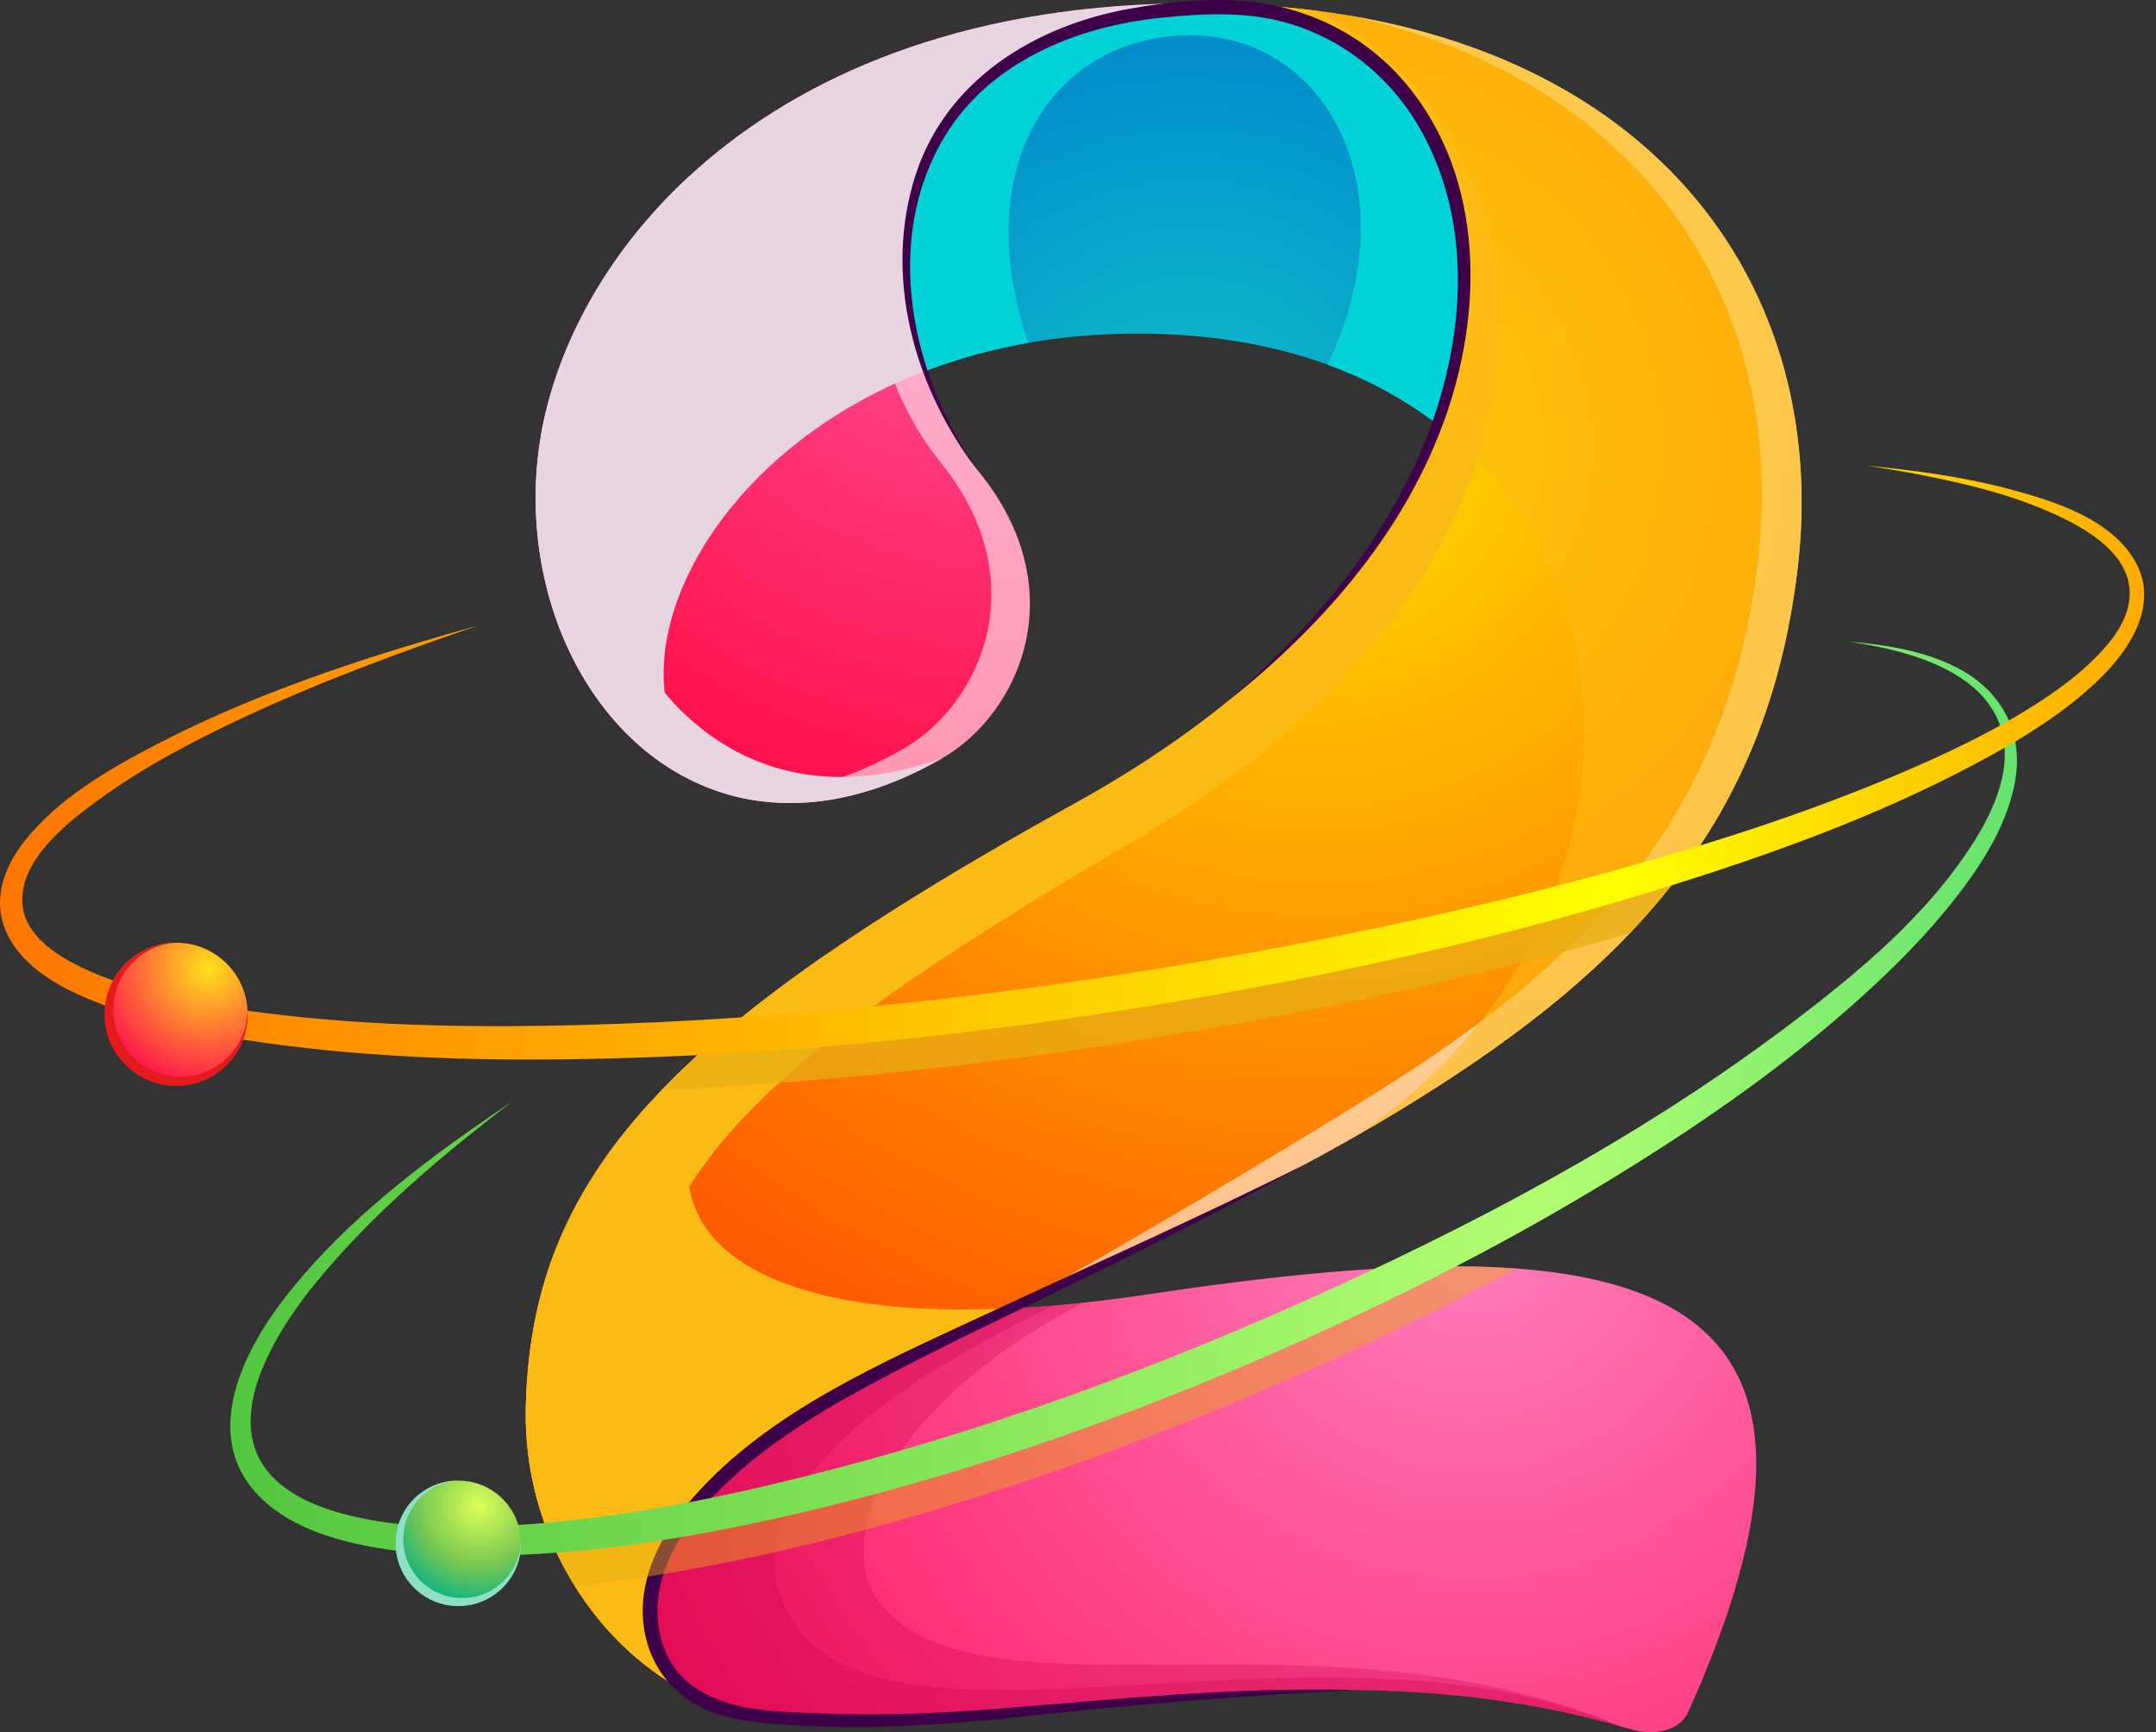 <svg width="122" height="98" viewBox="0 0 122 98" fill="none" xmlns="http://www.w3.org/2000/svg">
<rect x="0" y="0" width="122" height="98" fill="#333333" stroke="none"/>
<path d="M49.733 5.716L49.402 22.304C53.456 20.216 58.484 18.871 64.395 18.874C73.768 18.879 80.546 22.232 84.706 27.23L85.141 5.432C74.587 0.931 69.498 -3.808 49.733 5.716Z" fill="url(#paint0_radial_637_102060)"/>
<path d="M49.733 5.716L49.402 22.305C51.954 20.99 54.893 19.971 58.194 19.396C54.664 9.06 59.907 1.845 67.59 1.999C75.018 2.147 79.861 10.65 75.127 20.633C79.156 22.099 82.351 24.401 84.706 27.23L85.141 5.433C74.587 0.932 69.498 -3.807 49.733 5.716Z" fill="#00D3D7"/>
<path d="M49.733 5.716L49.402 22.305C50.924 21.52 52.583 20.841 54.374 20.299C50.385 8.957 57.466 1.18 67.729 1.384C77.768 1.584 84.425 11.025 78.635 22.231C81.057 23.58 83.082 25.279 84.707 27.23L85.141 5.433C74.587 0.932 69.498 -3.807 49.733 5.716Z" fill="#00D3D7"/>
<path d="M64.901 73.237C55.084 74.71 47.862 74.203 43.557 72.258C24.583 86.898 39.532 96.075 39.532 96.075C52.145 100.649 71.689 91.7 92.289 97.838C93.512 98.202 95.023 97.988 95.532 96.856C107.083 71.189 91.364 69.267 64.901 73.237Z" fill="url(#paint1_radial_637_102060)"/>
<path opacity="0.29" d="M91.675 97.661C74.836 90.514 55.392 97.852 49.787 90.684C47.199 87.374 49.762 79.792 61.297 73.703C53.301 74.559 47.316 73.957 43.556 72.258C24.582 86.898 39.532 96.075 39.532 96.075C52.019 100.603 71.304 91.878 91.679 97.662C91.679 97.662 91.676 97.662 91.675 97.661Z" fill="#C9004E"/>
<path opacity="0.29" d="M91.675 97.661C74.836 90.514 50.478 100.615 44.826 91.657C41.345 86.141 47.193 79.816 59.629 73.863C52.465 74.468 47.05 73.837 43.557 72.258C24.582 86.898 39.532 96.075 39.532 96.075C52.019 100.603 71.304 91.878 91.679 97.662C91.678 97.662 91.676 97.662 91.675 97.661Z" fill="#C9004E"/>
<path d="M53.295 42.91C39.392 50.886 28.948 38.538 30.454 25.702C31.766 14.52 43.467 -0.306 68.863 0.201C47.877 1.357 48.987 18.768 55.423 26.736C60.824 33.424 57.663 40.405 53.295 42.91Z" fill="url(#paint2_radial_637_102060)"/>
<path opacity="0.56" d="M63.976 0.836C46.366 3.475 47.171 18.667 53.249 26.193C58.651 32.88 55.489 39.861 51.122 42.366C47.259 44.583 43.663 45.228 40.516 44.731C44.135 45.992 48.511 45.655 53.296 42.91C57.663 40.405 60.825 33.424 55.423 26.736C49.536 19.446 48.109 4.256 63.976 0.836Z" fill="white"/>
<path d="M33.166 22.484C33.639 18.452 35.558 13.913 39.097 9.884C33.831 14.708 31.054 20.586 30.454 25.702C28.948 38.538 39.392 50.886 53.295 42.91C39.391 47.836 31.758 34.494 33.166 22.484Z" fill="#E9D5E1"/>
<path d="M68.864 0.201C86.106 0.545 91.588 28.463 60.846 45.44C37.812 58.16 30.014 66.535 29.752 79.697C29.611 86.761 33.646 93.317 39.533 96.075C33.349 90.941 38.406 83.988 47.297 78.995C56.188 74.003 69.302 69.037 80.402 62.079C92.212 54.676 100.01 46.539 101.719 32.186C103.715 15.419 92.544 0.673 68.864 0.201Z" fill="url(#paint3_radial_637_102060)"/>
<path opacity="0.56" d="M76.336 0.879C93.326 4.66 101.177 17.47 99.476 31.748C97.767 46.101 89.968 54.237 78.16 61.641C71.741 65.665 64.394 69.951 57.618 73.817C64.898 70.384 73.087 66.665 80.402 62.079C92.211 54.675 100.009 46.539 101.718 32.186C103.492 17.294 94.877 3.997 76.336 0.879Z" fill="white"/>
<path d="M37.237 88.647C36.047 86.146 35.399 83.331 35.457 80.43C35.719 67.268 41.233 60.962 63.959 47.7C91.649 31.54 88.278 7.325 74.433 0.6C72.66 0.376 70.805 0.239 68.863 0.201C86.106 0.545 91.588 28.463 60.846 45.44C37.811 58.16 30.014 66.535 29.751 79.697C29.61 86.761 33.646 93.317 39.532 96.075C36.84 93.841 36.279 91.26 37.237 88.647Z" fill="#FCBB14"/>
<path opacity="0.55" d="M101.718 32.186C103.715 15.418 92.544 0.673 68.863 0.201C79.713 0.417 85.905 11.551 81.347 24.007C93.778 33.542 92.298 53.961 76.609 64.341C77.892 63.609 79.16 62.858 80.401 62.079C92.21 54.676 100.009 46.539 101.718 32.186Z" fill="#FCBB14"/>
<path d="M47.297 78.995C50.209 77.359 53.577 75.727 57.178 74.026C37.928 74.936 33.055 66.072 46.602 54.104C34.459 62.53 29.95 69.746 29.752 79.697C29.611 86.762 33.646 93.317 39.533 96.076C33.348 90.942 38.405 83.988 47.297 78.995Z" fill="#FCBB14"/>
<path d="M68.863 0.201C43.468 -0.306 31.765 14.52 30.454 25.702C29.355 35.076 34.629 44.188 42.97 45.315C32.938 42.386 37.277 26.747 52.325 20.998C49.434 12.427 52.093 1.125 68.863 0.201Z" fill="#E9D5E1"/>
<path d="M69.627 39.558C74.071 35.669 77.935 31.172 80.292 25.796C82.854 19.951 83.61 12.795 80.239 7.081C78.645 4.382 76.104 2.285 73.019 1.351C70.617 0.624 68.138 0.756 65.674 1.007C60.864 1.497 55.996 3.535 53.475 7.691C49.893 13.597 51.557 21.365 55.423 26.735C51.718 22.04 49.946 15.589 51.827 9.846C53.559 4.558 58.523 1.437 64.002 0.479C66.033 0.125 68.155 -0.102 70.221 0.046C73.653 0.291 76.853 1.773 79.142 4.266C83.915 9.464 84.022 17.149 81.85 23.432C79.61 29.911 75.002 35.25 69.627 39.558Z" fill="#3D0049"/>
<path d="M76.531 95.609C70.671 95.921 64.605 96.388 58.777 97.021C55.376 97.391 51.951 97.71 48.524 97.701C46.816 97.697 45.089 97.657 43.388 97.497C42.016 97.369 40.6 97.12 39.392 96.443C37.117 95.168 36.105 92.713 36.43 90.233C36.705 88.13 37.862 86.261 39.267 84.672C43.544 79.834 49.926 77.091 55.738 74.38C61.806 71.549 67.929 68.845 73.908 65.839C68.954 68.608 63.858 71.106 58.744 73.584C55.714 75.053 52.677 76.511 49.707 78.09C46.839 79.616 44.037 81.278 41.627 83.436C39.734 85.133 37.877 87.251 37.352 89.763C36.925 91.808 37.405 94.079 39.203 95.389C41.24 96.872 44.099 96.842 46.538 96.944C49.954 97.087 53.361 96.922 56.765 96.649C63.265 96.128 69.714 95.445 76.531 95.609Z" fill="#3D0049"/>
<path opacity="0.45" d="M85.793 71.768C84.489 71.671 83.106 71.632 81.647 71.646C77.787 73.622 73.71 75.517 69.484 77.29C56.292 82.826 43.264 86.505 32.8 87.649C32.349 87.698 31.907 87.741 31.469 87.781C31.782 88.453 32.134 89.103 32.523 89.726C32.689 89.709 32.854 89.693 33.022 89.674C43.676 88.509 56.905 84.778 70.272 79.169C75.736 76.876 80.959 74.38 85.793 71.768Z" fill="#E6AE14"/>
<path opacity="0.75" d="M37.456 61.661C45.448 61.305 54.142 60.433 63.059 59.07C73.523 57.471 83.49 55.321 92.212 52.808C93.089 51.887 93.915 50.935 94.685 49.945C85.366 52.822 74.373 55.28 62.751 57.056C54.758 58.278 46.952 59.102 39.683 59.511C38.887 60.229 38.146 60.945 37.456 61.661Z" fill="#E6AE14"/>
<path d="M28.954 62.34C25.419 65.049 21.967 67.92 18.998 71.254C17.388 73.061 15.864 75.046 14.907 77.286C14.2 78.942 13.801 80.926 14.707 82.586C15.686 84.379 17.793 85.234 19.673 85.713C22.16 86.345 24.783 86.439 27.336 86.367C32.689 86.217 38.015 85.299 43.221 84.09C53.617 81.677 63.753 78.087 73.497 73.749C83.119 69.465 92.598 64.477 101.037 58.135C105.042 55.125 109.181 51.723 111.832 47.404C113.051 45.418 114.076 42.84 112.983 40.576C111.955 38.444 109.485 37.401 107.323 36.835C106.424 36.6 105.514 36.438 104.597 36.295C106.807 36.497 109.092 36.833 111.052 37.945C113.268 39.204 114.437 41.399 114.067 43.947C113.698 46.489 112.207 48.823 110.656 50.81C109.02 52.907 107.125 54.798 105.149 56.572C101.155 60.157 96.718 63.267 92.166 66.097C87.454 69.027 82.552 71.676 77.54 74.056C67.453 78.847 56.898 82.806 46.03 85.416C40.607 86.719 35.042 87.721 29.462 87.967C26.753 88.087 24.009 88.032 21.332 87.571C18.857 87.145 16.141 86.339 14.422 84.39C11.481 81.054 13.767 76.449 16.09 73.454C19.019 69.681 22.838 66.586 26.732 63.858C27.466 63.343 28.209 62.84 28.954 62.34Z" fill="url(#paint4_linear_637_102060)"/>
<path d="M27.075 35.383C22.528 36.942 18.014 38.605 13.658 40.649C10.848 41.969 8.077 43.427 5.565 45.262C3.817 46.538 1.196 48.572 1.262 50.998C1.317 53.014 3.485 54.245 5.113 54.961C7.856 56.166 10.873 56.742 13.825 57.159C20.032 58.035 26.341 58.155 32.598 57.998C45.412 57.678 58.211 56.192 70.817 53.893C77.05 52.757 83.254 51.421 89.376 49.785C95.377 48.182 101.341 46.353 107.073 43.946C109.863 42.774 112.629 41.486 115.181 39.852C116.371 39.091 117.532 38.248 118.535 37.249C119.488 36.3 120.47 35.071 120.511 33.661C120.577 31.384 118.139 29.954 116.336 29.124C113.881 27.994 111.199 27.349 108.555 26.84C107.595 26.656 106.632 26.497 105.667 26.349C108.289 26.607 110.912 26.948 113.467 27.611C116.059 28.284 119.507 29.313 120.876 31.859C122.102 34.141 120.638 36.568 119.008 38.211C116.883 40.354 114.195 41.939 111.543 43.339C106.054 46.236 100.144 48.361 94.228 50.202C88 52.141 81.647 53.731 75.257 55.036C62.284 57.684 49.072 59.417 35.832 59.846C29.222 60.06 22.535 59.978 15.969 59.133C12.864 58.734 9.741 58.179 6.768 57.176C4.356 56.362 1.242 55.072 0.259 52.494C-0.394 50.784 0.268 49.013 1.354 47.629C3.268 45.187 6.142 43.522 8.855 42.116C13.862 39.52 19.248 37.65 24.652 36.072C25.458 35.836 26.267 35.611 27.075 35.383Z" fill="url(#paint5_linear_637_102060)"/>
<g clip-path="url(#clip0_637_102060)">
<path d="M9.968 53.336C12.204 53.336 14.016 55.148 14.016 57.384C14.016 59.62 12.204 61.432 9.968 61.432C7.732 61.432 5.919 59.62 5.919 57.384C5.919 55.148 7.732 53.336 9.968 53.336Z" fill="url(#paint6_radial_637_102060)"/>
<path d="M14.005 57.093C14.005 57.102 14.005 57.111 14.005 57.12C14.005 59.216 12.306 60.915 10.211 60.915C8.115 60.915 6.416 59.216 6.416 57.12C6.416 55.12 7.963 53.483 9.925 53.337C7.709 53.36 5.919 55.162 5.919 57.384C5.919 59.62 7.732 61.432 9.968 61.432C12.204 61.432 14.016 59.62 14.016 57.384C14.016 57.286 14.012 57.189 14.005 57.093Z" fill="#E51A1D"/>
</g>
<g clip-path="url(#clip1_637_102060)">
<path d="M25.935 83.766C27.895 83.766 29.485 85.355 29.485 87.315C29.485 89.276 27.895 90.865 25.935 90.865C23.974 90.865 22.385 89.276 22.385 87.315C22.385 85.355 23.974 83.766 25.935 83.766Z" fill="url(#paint7_radial_637_102060)"/>
<path d="M29.475 87.06C29.475 87.068 29.476 87.076 29.476 87.083C29.476 88.921 27.986 90.411 26.148 90.411C24.311 90.411 22.821 88.921 22.821 87.083C22.821 85.33 24.177 83.894 25.898 83.766C23.955 83.787 22.386 85.367 22.386 87.315C22.386 89.276 23.975 90.865 25.935 90.865C27.896 90.865 29.485 89.276 29.485 87.315C29.485 87.23 29.481 87.145 29.475 87.06Z" fill="#8DDFC5"/>
</g>
<defs>
<radialGradient id="paint0_radial_637_102060" cx="0" cy="0" r="1" gradientUnits="userSpaceOnUse" gradientTransform="translate(67.385 25.567) rotate(1.144) scale(27.288 26.34)">
<stop stop-color="#12C1C7"/>
<stop offset="1" stop-color="#0086CD"/>
</radialGradient>
<radialGradient id="paint1_radial_637_102060" cx="0" cy="0" r="1" gradientUnits="userSpaceOnUse" gradientTransform="translate(83.377 69.51) rotate(1.144) scale(53.523 51.663)">
<stop stop-color="#FF7FBC"/>
<stop offset="1" stop-color="#FF145F"/>
</radialGradient>
<radialGradient id="paint2_radial_637_102060" cx="0" cy="0" r="1" gradientUnits="userSpaceOnUse" gradientTransform="translate(55.985 12.475) rotate(1.144) scale(43.31 41.805)">
<stop stop-color="#FF539B"/>
<stop offset="1" stop-color="#FF0038"/>
</radialGradient>
<radialGradient id="paint3_radial_637_102060" cx="0" cy="0" r="1" gradientUnits="userSpaceOnUse" gradientTransform="translate(74.632 25.169) rotate(0.039) scale(89.996 86.887)">
<stop stop-color="#FFDD00"/>
<stop offset="0.687" stop-color="#FF5100"/>
<stop offset="1" stop-color="#FF0E32"/>
</radialGradient>
<linearGradient id="paint4_linear_637_102060" x1="13.031" y1="62.158" x2="114.135" y2="62.158" gradientUnits="userSpaceOnUse">
<stop stop-color="#52C63F"/>
<stop offset="0.736" stop-color="#B3FF72"/>
<stop offset="1" stop-color="#65E26E"/>
</linearGradient>
<linearGradient id="paint5_linear_637_102060" x1="0.001" y1="43.147" x2="121.332" y2="43.147" gradientUnits="userSpaceOnUse">
<stop stop-color="#FF7600"/>
<stop offset="0.755" stop-color="#FFFF00"/>
<stop offset="1" stop-color="#FFAA00"/>
</linearGradient>
<radialGradient id="paint6_radial_637_102060" cx="0" cy="0" r="1" gradientUnits="userSpaceOnUse" gradientTransform="translate(11.778 54.813) scale(7.421)">
<stop stop-color="#FFE219"/>
<stop offset="1" stop-color="#FF0053"/>
</radialGradient>
<radialGradient id="paint7_radial_637_102060" cx="0" cy="0" r="1" gradientUnits="userSpaceOnUse" gradientTransform="translate(27.106 85.213) scale(5.797)">
<stop stop-color="#DCFF58"/>
<stop offset="0.589" stop-color="#77C751"/>
<stop offset="1" stop-color="#03B186"/>
</radialGradient>
<clipPath id="clip0_637_102060">
<rect width="8.097" height="8.097" fill="white" transform="matrix(1 0 0 -1 5.919 61.432)"/>
</clipPath>
<clipPath id="clip1_637_102060">
<rect width="7.099" height="7.099" fill="white" transform="matrix(1 0 0 -1 22.386 90.865)"/>
</clipPath>
</defs>
</svg>
